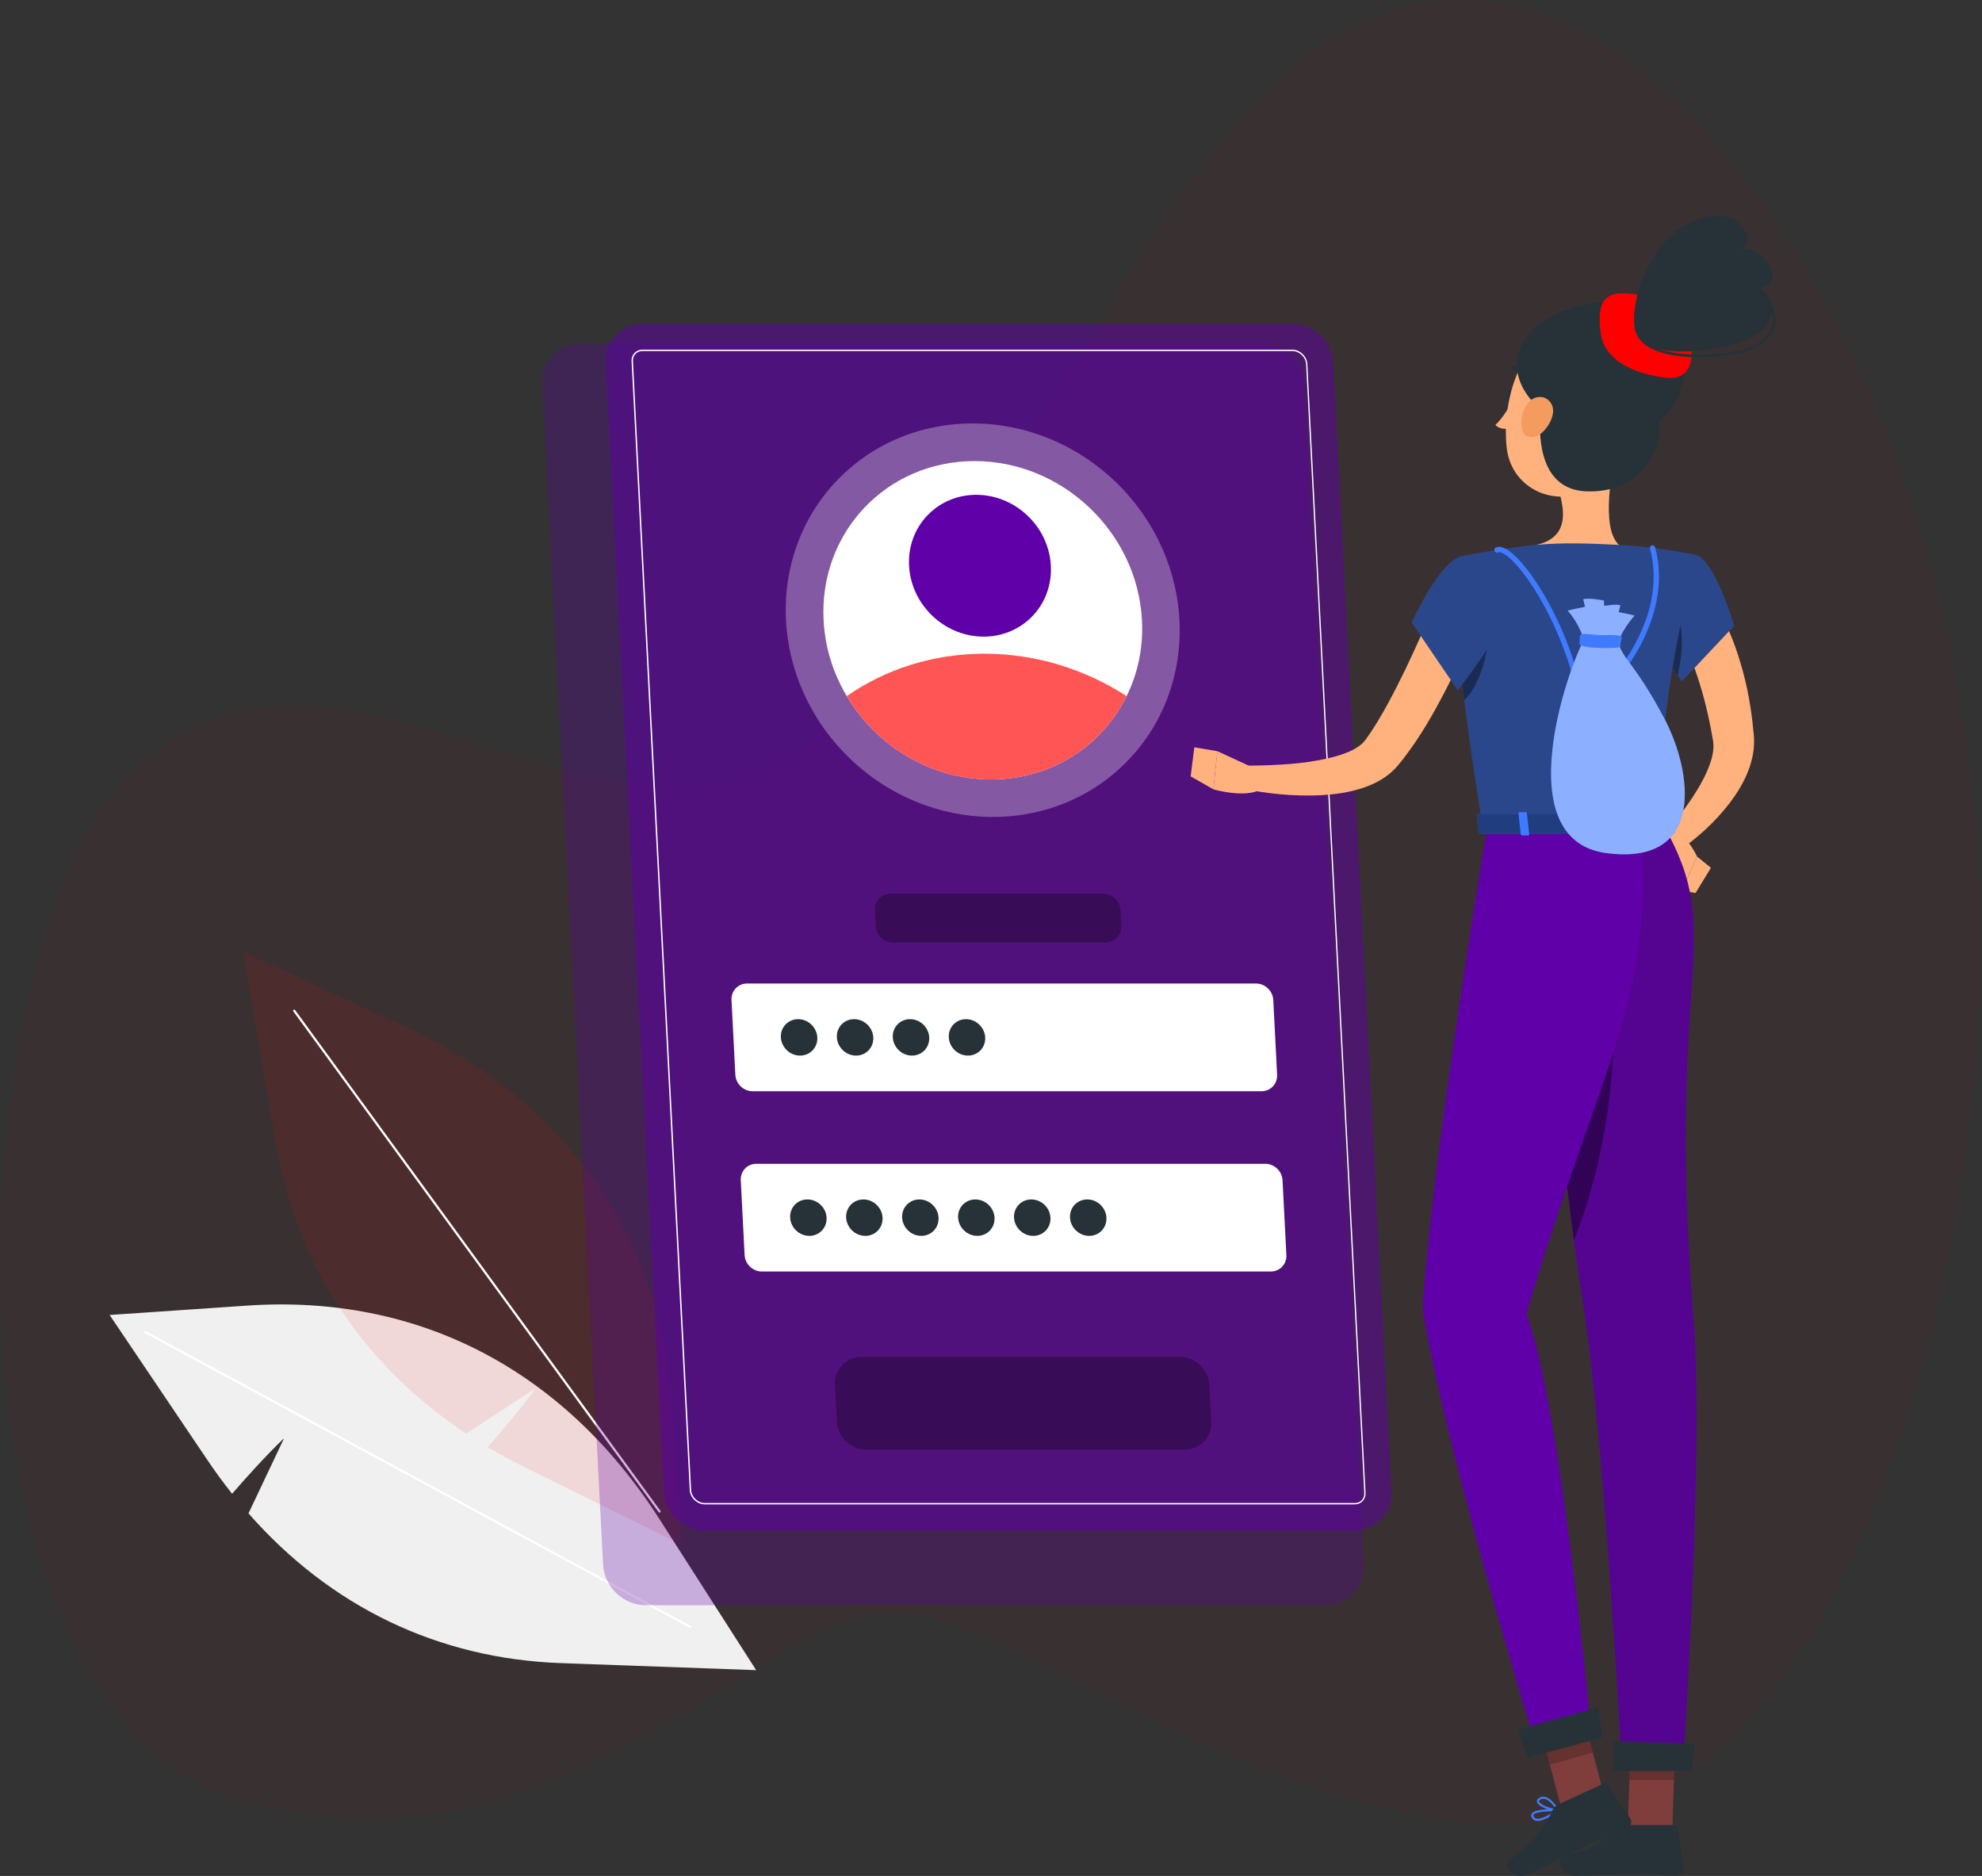 <svg width="317" height="300" viewBox="0 0 317 300" fill="none" xmlns="http://www.w3.org/2000/svg">
<rect x="0" y="0" width="317" height="300" fill="#333333" stroke="none"/>
<g clip-path="url(#clip0_51799_9989)">
<path opacity="0.04" d="M279.043 28.803C279.043 28.803 249.737 -15.352 213.725 5.673C177.714 26.699 149.626 122.371 114.824 125.524C80.023 128.676 47.675 96.089 20.2 124.476C-7.275 152.862 -12.156 275.873 40.348 288.481C92.853 301.09 122.151 255.886 144.744 257.991C167.329 260.095 222.279 307.403 265.617 286.377C308.955 265.36 348.024 120.276 279.043 28.803Z" fill="#DA0200"/>
<path d="M45.434 230.005C45.434 230.005 42.597 232.586 37.119 238.882C35.756 237.161 34.435 235.364 33.174 233.49L17.533 210.291L39.53 208.792C66.826 206.926 90.135 218.998 105.461 242.92L120.94 267.09L89.726 265.965C70.063 265.258 52.871 256.969 39.743 242.017L45.434 230.005Z" fill="#F0F0F0"/>
<path d="M110.428 260.36C110.402 260.36 110.368 260.351 110.343 260.334L23.156 213.171C23.07 213.128 23.036 213.018 23.087 212.932C23.13 212.847 23.241 212.813 23.326 212.864L110.504 260.036C110.59 260.078 110.624 260.189 110.573 260.274C110.547 260.334 110.487 260.36 110.428 260.36Z" fill="white"/>
<path opacity="0.1" d="M85.679 222.005C85.679 222.005 83.498 225.166 77.995 231.436C79.886 232.561 81.846 233.626 83.873 234.623L108.963 247.018L107.506 225.021C105.7 197.717 90.62 176.24 64.858 164.253L38.84 152.155L44.139 182.944C47.478 202.334 57.991 218.257 74.561 229.264L85.679 222.005Z" fill="#FF0000"/>
<path d="M105.487 241.898C105.436 241.898 105.376 241.872 105.342 241.821L46.916 161.74C46.856 161.663 46.874 161.552 46.959 161.492C47.035 161.433 47.146 161.45 47.206 161.535L105.631 241.617C105.691 241.694 105.674 241.804 105.589 241.864C105.563 241.881 105.529 241.898 105.487 241.898Z" fill="white"/>
<path d="M211.987 256.705H103.297C99.702 256.705 96.644 253.791 96.456 250.204L86.736 61.45C86.548 57.863 89.308 54.95 92.904 54.95H201.585C205.171 54.95 208.238 57.863 208.426 61.45L218.155 250.196C218.334 253.791 215.574 256.705 211.987 256.705Z" fill="#5F00A8" fill-opacity="0.1"/>
<path d="M211.987 256.705H103.297C99.702 256.705 96.644 253.791 96.456 250.204L86.736 61.45C86.548 57.863 89.308 54.95 92.904 54.95H201.585C205.171 54.95 208.238 57.863 208.426 61.45L218.155 250.196C218.334 253.791 215.574 256.705 211.987 256.705Z" fill="#5F00A8" fill-opacity="0.2"/>
<path d="M216.655 244.735H112.711C109.278 244.735 106.347 241.949 106.168 238.516L96.865 58C96.686 54.566 99.327 51.781 102.76 51.781H206.705C210.138 51.781 213.069 54.566 213.248 58L222.551 238.516C222.73 241.949 220.089 244.735 216.655 244.735Z" fill="#5F00A8" fill-opacity="0.5"/>
<path d="M216.656 240.578H112.711C111.502 240.578 110.385 239.513 110.317 238.303L101.014 57.778C100.98 57.122 101.244 56.696 101.474 56.449C101.704 56.211 102.113 55.921 102.761 55.921H206.705C207.915 55.921 209.031 56.986 209.099 58.204L218.402 238.72C218.436 239.376 218.172 239.802 217.942 240.049C217.721 240.288 217.312 240.578 216.656 240.578ZM102.769 56.142C102.19 56.142 101.832 56.389 101.636 56.602C101.432 56.815 101.202 57.19 101.236 57.77L110.539 238.286C110.598 239.393 111.612 240.365 112.72 240.365H216.664C217.244 240.365 217.601 240.118 217.797 239.905C218.002 239.692 218.232 239.317 218.198 238.737L208.895 58.221C208.835 57.114 207.821 56.142 206.714 56.142H102.769Z" fill="white"/>
<path opacity="0.3" d="M180.302 121.715C192.123 109.584 191.353 89.66 178.581 77.215C165.81 64.77 145.874 64.516 134.052 76.647C122.231 88.778 123.001 108.701 135.773 121.146C148.544 133.592 168.481 133.846 180.302 121.715Z" fill="white"/>
<path d="M182.646 99.191C182.876 103.587 181.973 107.719 180.193 111.314C176.308 119.245 168.172 124.646 158.494 124.646C148.816 124.646 140.126 119.254 135.424 111.314C133.277 107.71 131.948 103.587 131.726 99.191C131.002 85.125 141.813 73.735 155.87 73.735C169.927 73.735 181.914 85.134 182.646 99.191Z" fill="white"/>
<path d="M180.193 111.322C176.308 119.254 168.172 124.655 158.494 124.655C148.816 124.655 140.127 119.262 135.424 111.322C141.609 107.037 149.174 104.541 157.455 104.541C165.736 104.541 173.556 107.037 180.193 111.322Z" fill="#FF5555"/>
<path d="M165.069 98.593C169.328 94.222 169.049 87.043 164.446 82.557C159.843 78.072 152.659 77.978 148.4 82.349C144.141 86.72 144.42 93.899 149.023 98.385C153.626 102.87 160.81 102.963 165.069 98.593Z" fill="#5F00A8"/>
<path d="M201.764 174.51H120.379C118.922 174.51 117.686 173.334 117.61 171.878L116.996 159.917C116.92 158.46 118.036 157.284 119.493 157.284H200.878C202.335 157.284 203.57 158.46 203.647 159.917L204.26 171.878C204.328 173.334 203.212 174.51 201.764 174.51Z" fill="white"/>
<path opacity="0.3" d="M176.836 150.724H142.844C141.387 150.724 140.152 149.548 140.075 148.092L139.948 145.553C139.871 144.096 140.987 142.92 142.444 142.92H176.436C177.893 142.92 179.128 144.096 179.205 145.553L179.332 148.092C179.409 149.54 178.285 150.724 176.836 150.724Z" fill="black"/>
<path opacity="0.3" d="M189.479 231.837H138.567C136.088 231.837 133.984 229.826 133.856 227.356L133.55 221.486C133.422 219.007 135.322 217.005 137.801 217.005H188.712C191.191 217.005 193.296 219.015 193.423 221.486L193.73 227.356C193.858 229.826 191.95 231.837 189.479 231.837Z" fill="black"/>
<path d="M203.246 203.34H121.861C120.404 203.34 119.169 202.164 119.092 200.707L118.479 188.746C118.402 187.289 119.518 186.113 120.975 186.113H202.36C203.817 186.113 205.052 187.289 205.129 188.746L205.742 200.707C205.819 202.155 204.695 203.34 203.246 203.34Z" fill="white"/>
<path d="M130.721 165.897C130.806 167.507 129.571 168.811 127.961 168.811C126.351 168.811 124.979 167.507 124.894 165.897C124.809 164.287 126.044 162.984 127.654 162.984C129.264 162.984 130.636 164.295 130.721 165.897Z" fill="#263238"/>
<path d="M139.675 165.897C139.76 167.507 138.525 168.811 136.914 168.811C135.304 168.811 133.933 167.507 133.847 165.897C133.762 164.287 134.998 162.984 136.608 162.984C138.218 162.984 139.589 164.295 139.675 165.897Z" fill="#263238"/>
<path d="M148.62 165.897C148.705 167.507 147.47 168.811 145.86 168.811C144.25 168.811 142.878 167.507 142.793 165.897C142.708 164.287 143.943 162.984 145.553 162.984C147.172 162.984 148.543 164.295 148.62 165.897Z" fill="#263238"/>
<path d="M157.574 165.897C157.659 167.507 156.424 168.811 154.814 168.811C153.204 168.811 151.832 167.507 151.747 165.897C151.662 164.287 152.897 162.984 154.507 162.984C156.117 162.984 157.489 164.295 157.574 165.897Z" fill="#263238"/>
<path d="M132.203 194.726C132.289 196.337 131.053 197.64 129.443 197.64C127.833 197.64 126.461 196.337 126.376 194.726C126.291 193.116 127.526 191.813 129.136 191.813C130.747 191.813 132.127 193.116 132.203 194.726Z" fill="#263238"/>
<path d="M141.157 194.726C141.242 196.337 140.007 197.64 138.397 197.64C136.787 197.64 135.415 196.337 135.33 194.726C135.245 193.116 136.48 191.813 138.09 191.813C139.7 191.813 141.072 193.116 141.157 194.726Z" fill="#263238"/>
<path d="M150.111 194.726C150.196 196.337 148.961 197.64 147.351 197.64C145.741 197.64 144.369 196.337 144.284 194.726C144.199 193.116 145.434 191.813 147.044 191.813C148.654 191.813 150.026 193.116 150.111 194.726Z" fill="#263238"/>
<path d="M159.065 194.726C159.15 196.337 157.915 197.64 156.305 197.64C154.694 197.64 153.323 196.337 153.238 194.726C153.152 193.116 154.388 191.813 155.998 191.813C157.608 191.813 158.98 193.116 159.065 194.726Z" fill="#263238"/>
<path d="M168.01 194.726C168.095 196.337 166.86 197.64 165.25 197.64C163.64 197.64 162.268 196.337 162.183 194.726C162.098 193.116 163.333 191.813 164.943 191.813C166.553 191.813 167.933 193.116 168.01 194.726Z" fill="#263238"/>
<path d="M176.964 194.726C177.049 196.337 175.814 197.64 174.204 197.64C172.594 197.64 171.222 196.337 171.137 194.726C171.052 193.116 172.287 191.813 173.897 191.813C175.507 191.813 176.879 193.116 176.964 194.726Z" fill="#263238"/>
<path d="M273.846 95.8C274.059 96.115 274.17 96.285 274.306 96.516L274.689 97.154C274.936 97.572 275.149 97.998 275.371 98.415C275.797 99.259 276.197 100.102 276.564 100.954C277.296 102.658 277.893 104.396 278.412 106.151C279.46 109.652 280.099 113.239 280.431 116.834L280.5 117.507C280.508 117.601 280.517 117.754 280.525 117.916L280.542 118.376C280.551 118.981 280.525 119.577 280.44 120.148C280.278 121.29 279.971 122.346 279.597 123.317C278.83 125.26 277.782 126.913 276.649 128.412C274.34 131.402 271.716 133.796 268.717 135.917L266.375 133.166C268.479 130.729 270.523 128.029 272.031 125.336C272.798 123.99 273.394 122.61 273.761 121.315C273.931 120.668 274.025 120.046 274.042 119.492C274.059 119.211 274.042 118.947 274.016 118.7L273.991 118.521C273.982 118.47 273.982 118.402 273.957 118.291L273.846 117.695C273.292 114.5 272.525 111.356 271.529 108.323C271.043 106.798 270.43 105.333 269.816 103.885C269.51 103.161 269.177 102.454 268.837 101.772L268.308 100.775L268.044 100.298L267.831 99.923L273.846 95.8Z" fill="#FFB27D"/>
<path d="M265.897 135.96L268.981 142.477L271.427 136.974C271.427 136.974 269.263 132.203 266.323 132.638L265.897 135.96Z" fill="#FFB27D"/>
<path d="M271.188 142.801L273.642 138.78L271.426 136.974L268.981 142.477L271.188 142.801Z" fill="#FFB27D"/>
<path d="M257.327 293.099C257.983 293.099 258.707 292.963 259.21 292.844C259.278 292.827 259.329 292.776 259.338 292.707C259.346 292.639 259.321 292.571 259.261 292.537C259.014 292.375 256.85 290.978 256.015 291.353C255.887 291.412 255.717 291.54 255.683 291.83C255.632 292.205 255.726 292.511 255.964 292.724C256.271 293.006 256.773 293.099 257.327 293.099ZM258.733 292.597C257.489 292.844 256.56 292.801 256.194 292.469C256.041 292.333 255.981 292.128 256.024 291.864C256.041 291.719 256.109 291.677 256.169 291.651C256.595 291.464 257.847 292.068 258.733 292.597Z" fill="#407BFF"/>
<path d="M259.167 292.844C259.193 292.844 259.227 292.835 259.252 292.818C259.303 292.784 259.337 292.733 259.337 292.674C259.337 292.588 259.329 290.535 258.554 289.845C258.349 289.666 258.102 289.59 257.838 289.615C257.412 289.666 257.301 289.93 257.267 290.084C257.105 290.885 258.4 292.427 259.082 292.81C259.116 292.844 259.142 292.844 259.167 292.844ZM257.957 289.956C258.094 289.956 258.221 290.007 258.332 290.101C258.792 290.51 258.954 291.66 258.997 292.35C258.315 291.805 257.506 290.654 257.608 290.16C257.625 290.084 257.668 289.981 257.889 289.956C257.906 289.956 257.932 289.956 257.957 289.956Z" fill="#407BFF"/>
<path d="M249.276 289.623C249.319 289.581 249.327 289.521 249.31 289.461C249.293 289.393 249.225 289.342 249.157 289.342C248.799 289.325 245.741 289.197 245.05 289.947C245.033 289.964 245.025 289.981 245.008 289.998C244.897 290.151 244.872 290.339 244.931 290.526C245.042 290.842 245.255 291.055 245.553 291.148C246.541 291.455 248.288 290.347 249.242 289.657C249.259 289.64 249.268 289.632 249.276 289.623ZM245.315 290.16C245.698 289.751 247.376 289.64 248.646 289.657C247.317 290.56 246.226 290.986 245.664 290.816C245.468 290.756 245.34 290.62 245.263 290.407C245.229 290.322 245.238 290.254 245.289 290.194C245.298 290.177 245.306 290.169 245.315 290.16Z" fill="#407BFF"/>
<path d="M249.276 289.623C249.285 289.615 249.293 289.606 249.302 289.589C249.336 289.538 249.336 289.47 249.302 289.419C249.259 289.351 248.314 287.672 247.181 287.366C246.84 287.272 246.508 287.315 246.209 287.493C245.8 287.732 245.783 288.005 245.835 288.192C246.056 288.984 248.228 289.674 249.157 289.674C249.2 289.674 249.251 289.657 249.276 289.623ZM246.218 287.911C246.252 287.877 246.303 287.834 246.38 287.783C246.601 287.655 246.831 287.621 247.095 287.689C247.837 287.885 248.535 288.84 248.842 289.308C247.837 289.189 246.295 288.567 246.158 288.098C246.15 288.081 246.133 288.005 246.218 287.911Z" fill="#407BFF"/>
<path d="M258.656 70.838C257.829 75.072 255.964 84.307 258.92 87.136C258.92 87.136 257.761 91.43 249.898 91.43C241.242 91.43 245.766 87.136 245.766 87.136C250.486 86.011 250.366 82.501 249.54 79.213L258.656 70.838Z" fill="#FFB27D"/>
<path d="M244.241 60.853C244.292 60.853 244.343 60.845 244.394 60.819C244.565 60.734 244.633 60.53 244.548 60.368C243.713 58.698 242.162 58.502 242.094 58.494C241.907 58.468 241.745 58.604 241.719 58.792C241.702 58.979 241.83 59.141 242.017 59.167C242.069 59.175 243.278 59.337 243.943 60.675C243.994 60.785 244.113 60.853 244.241 60.853Z" fill="#263238"/>
<path d="M241.66 64.551C241.66 64.551 240.391 66.894 239.172 67.942C239.837 68.743 241.157 68.572 241.157 68.572L241.66 64.551Z" fill="#FFB27D"/>
<path d="M242.29 63.631C242.222 64.202 241.856 64.628 241.489 64.585C241.115 64.543 240.867 64.04 240.944 63.469C241.012 62.898 241.379 62.472 241.745 62.515C242.12 62.566 242.358 63.06 242.29 63.631Z" fill="#263238"/>
<path d="M241.907 62.566L240.587 62.004C240.578 62.004 241.149 63.162 241.907 62.566Z" fill="#263238"/>
<path d="M256.799 288.005L249.847 289.623L245.622 273.641L252.573 272.022L256.799 288.005Z" fill="#7F3E3B"/>
<path d="M267.465 292.682H260.334L260.888 276.154H268.027L267.465 292.682Z" fill="#7F3E3B"/>
<path d="M259.764 291.855H267.78C268.07 291.855 268.308 292.06 268.351 292.341L269.263 298.688C269.356 299.344 268.794 299.966 268.121 299.957C265.327 299.906 263.981 299.744 260.454 299.744C258.281 299.744 255.112 299.966 252.122 299.966C249.191 299.966 248.97 297.001 250.213 296.737C255.802 295.536 256.688 293.875 258.571 292.29C258.912 292.009 259.338 291.855 259.764 291.855Z" fill="#263238"/>
<path d="M249.233 288.558L256.517 285.21C256.782 285.091 257.08 285.176 257.242 285.415L260.726 290.799C261.084 291.361 260.837 292.162 260.215 292.426C257.659 293.551 256.364 293.968 253.161 295.442C251.193 296.345 247.206 298.432 244.488 299.676C241.83 300.903 240.382 298.305 241.404 297.538C245.979 294.105 247.291 291.685 248.339 289.453C248.518 289.061 248.842 288.737 249.233 288.558Z" fill="#263238"/>
<path opacity="0.2" d="M245.63 273.65L247.887 282.212L254.754 280.261L252.582 272.022L245.63 273.65Z" fill="black"/>
<path opacity="0.2" d="M268.027 276.154H260.888L260.607 284.674H267.746L268.027 276.154Z" fill="black"/>
<path d="M271.23 88.754C274.195 89.402 277.364 100.068 277.364 100.068L268.981 108.979C268.981 108.979 262.03 98.961 263.444 95.28C264.918 91.447 267.729 87.988 271.23 88.754Z" fill="#2B478B"/>
<path opacity="0.4" d="M266.536 95.544C265.037 94.173 264.023 94.582 263.333 95.672C262.652 98.841 266.69 105.478 268.317 107.991C269.067 104.992 269.927 98.662 266.536 95.544Z" fill="black"/>
<path d="M233.703 88.968C233.703 88.968 230.304 90.169 237.11 132.033C248.612 132.033 260.496 132.033 266.093 132.033C265.608 120.233 265.591 112.966 271.23 88.754C271.23 88.754 265.156 87.434 258.92 87.136C254.047 86.897 250.051 86.744 245.758 87.136C240.109 87.656 233.703 88.968 233.703 88.968Z" fill="#2B478B"/>
<path opacity="0.4" d="M233.447 105.035C233.635 107.071 233.882 109.363 234.206 111.953C236.582 109.814 238.516 103.731 237.809 100.187C236.148 101.423 234.614 103.331 233.447 105.035Z" fill="black"/>
<path d="M236.54 98.688C234.963 102.667 233.225 106.458 231.275 110.24C229.324 114.014 227.236 117.72 224.468 121.315L223.922 121.988L223.65 122.321C223.556 122.431 223.479 122.534 223.335 122.687C222.806 123.266 222.236 123.769 221.648 124.186C220.472 125.021 219.262 125.558 218.087 125.967C215.735 126.759 213.452 127.04 211.237 127.177C206.781 127.356 202.573 126.947 198.322 126.027L198.79 122.44C200.75 122.448 202.803 122.406 204.779 122.278C206.773 122.176 208.741 121.963 210.632 121.622C212.515 121.307 214.338 120.83 215.863 120.165C216.613 119.833 217.269 119.424 217.746 119.015C217.984 118.811 218.18 118.606 218.325 118.402C218.359 118.376 218.436 118.257 218.496 118.172L218.692 117.891L219.092 117.328C221.188 114.219 223.036 110.615 224.791 107.011C226.521 103.391 228.191 99.634 229.75 95.962L236.54 98.688Z" fill="#FFB27D"/>
<path d="M233.703 88.967C230.159 89.828 225.789 99.566 225.789 99.566L233.149 110.385C233.149 110.385 242.947 98.049 241.788 94.275C240.578 90.348 238.005 87.92 233.703 88.967Z" fill="#2B478B"/>
<path d="M200.835 122.96L194.693 120.123L194.08 126.231C194.08 126.231 199.208 127.739 201.738 126.197L200.835 122.96Z" fill="#FFB27D"/>
<path d="M191.021 119.509L190.433 124.161L194.079 126.231L194.701 120.131L191.021 119.509Z" fill="#FFB27D"/>
<path d="M261.74 64.048C260.445 71.009 260.036 73.982 256.049 77.151C250.051 81.905 241.779 78.787 240.978 71.579C240.254 65.088 242.495 54.796 249.711 52.854C256.816 50.937 263.043 57.088 261.74 64.048Z" fill="#FFB27D"/>
<path d="M246.448 65.514C246.047 69.066 245.894 78.284 253.697 78.574C263.256 78.932 266.119 70.762 265.267 67.499C270.234 63.452 270.958 56.492 265.369 51.167C259.78 45.843 247.478 48.816 244.045 54.004C239.777 60.445 246.448 65.514 246.448 65.514Z" fill="#263238"/>
<path d="M256.015 53.246C255.555 49.506 255.913 46.916 259.414 46.916C262.916 46.916 267.712 48.185 269.467 51.78C271.222 55.367 271.367 60.981 266.468 60.41C261.57 59.84 256.569 57.727 256.015 53.246Z" fill="#FF0000"/>
<path d="M261.45 52.343C260.615 47.879 264.594 35.304 274.306 34.486C278.804 34.111 280.883 38.95 278.532 39.743C282.783 39.692 285.517 45.323 281.547 46.166C284.691 48.168 283.907 52.3 279.435 54.328C276.129 55.827 262.609 58.528 261.45 52.343Z" fill="#263238"/>
<path d="M271.818 57.139C268.692 57.139 265.429 56.679 263.401 55.325C262.174 54.498 261.501 53.408 261.399 52.079C261.391 51.959 261.476 51.857 261.595 51.849C261.723 51.84 261.816 51.925 261.825 52.045C261.919 53.237 262.524 54.217 263.64 54.967C267.49 57.548 276.402 56.713 279.196 55.802C281.598 55.018 283.226 53.501 283.549 51.738C283.788 50.443 283.277 49.225 282.127 48.288C282.033 48.211 282.024 48.083 282.092 47.989C282.169 47.896 282.297 47.887 282.391 47.955C283.66 48.978 284.231 50.383 283.967 51.815C283.617 53.731 281.88 55.376 279.332 56.202C277.875 56.688 274.919 57.139 271.818 57.139Z" fill="#263238"/>
<path d="M244.275 64.577C243.423 65.761 243.176 67.235 243.364 68.419C243.645 70.208 245.391 70.327 246.652 69.177C247.785 68.146 249.004 65.974 248.075 64.491C247.155 63.043 245.255 63.222 244.275 64.577Z" fill="#F49C60"/>
<path d="M244.77 132.033C244.77 132.033 248.91 181.01 253.204 208.613C256.671 230.908 259.414 283.021 259.414 283.021H269.143C269.143 283.021 272.602 232.467 270.839 210.411C266.383 154.609 276.325 150.068 266.093 132.024H244.77V132.033Z" fill="#540491"/>
<path opacity="0.4" d="M257.021 150.545C253.093 154.558 250.103 159.354 247.828 164.415C248.961 175.422 250.307 187.638 251.739 198.339C256.169 187.153 259.96 169.944 257.021 150.545Z" fill="black"/>
<path d="M237.954 131.726C237.954 131.726 228.966 185.219 227.552 209.329C231.079 231.624 245.511 278.753 245.511 278.753L254.362 275.549C254.362 275.549 249.464 224.161 244.113 210.095C256.1 169.739 264.909 159.542 262.345 132.041C256.236 132.033 237.954 131.726 237.954 131.726Z" fill="#5F00A8"/>
<path d="M244.326 281.104L256.287 277.858L255.606 273.087L242.801 276.555L244.326 281.104Z" fill="#263238"/>
<path d="M258.076 283.217H270.472L271.128 278.872L258.008 278.429L258.076 283.217Z" fill="#263238"/>
<path d="M266.528 130.337L267.831 132.936C267.933 133.14 267.695 133.345 267.363 133.345H236.966C236.702 133.345 236.489 133.217 236.472 133.055L236.207 130.465C236.19 130.286 236.412 130.133 236.702 130.133H266.051C266.272 130.116 266.46 130.201 266.528 130.337Z" fill="#407BFF"/>
<path opacity="0.5" d="M266.528 130.337L267.831 132.936C267.933 133.14 267.695 133.345 267.363 133.345H236.966C236.702 133.345 236.489 133.217 236.472 133.055L236.207 130.465C236.19 130.286 236.412 130.133 236.702 130.133H266.051C266.272 130.116 266.46 130.201 266.528 130.337Z" fill="black"/>
<path d="M262.583 133.617H263.367C263.52 133.617 263.64 133.541 263.631 133.438L263.265 130.065C263.256 129.963 263.12 129.886 262.958 129.886H262.174C262.021 129.886 261.902 129.963 261.91 130.065L262.276 133.438C262.293 133.532 262.43 133.617 262.583 133.617Z" fill="#407BFF"/>
<path d="M252.036 108.792C251.84 108.792 251.678 108.664 251.627 108.477C248.85 98.211 243.074 89.76 240.314 88.456C240.007 88.311 239.751 88.269 239.598 88.337C239.385 88.431 239.13 88.337 239.036 88.124C238.942 87.911 239.036 87.656 239.249 87.562C239.649 87.383 240.126 87.425 240.68 87.69C243.619 89.078 249.446 97.427 252.36 107.94C254.447 107.914 257.668 107.65 258.451 107.591C259.423 106.432 266.57 97.504 263.895 87.741C263.836 87.511 263.963 87.281 264.193 87.221C264.415 87.161 264.653 87.289 264.713 87.519C267.686 98.39 259.065 108.196 258.971 108.289C258.903 108.366 258.801 108.417 258.69 108.426C258.656 108.417 254.405 108.792 252.036 108.792Z" fill="#407BFF"/>
<path d="M266.144 114.807C261.501 106.1 259.601 105.495 258.775 102.692C258.775 102.692 259.525 100.579 261.425 98.441C260.854 98.279 259.653 98.041 258.894 97.896C258.98 97.512 259.065 97.138 259.158 96.78C258.528 96.609 257.225 96.788 256.56 96.899L256.535 96.038C256.535 96.038 254.183 95.57 253.229 95.826C253.323 96.217 253.416 96.635 253.51 97.052C252.684 97.214 251.355 97.478 250.733 97.649C252.539 99.685 253.195 101.857 253.331 102.394C250.827 106.688 241.097 134.35 256.926 136.429C272.764 138.524 270.787 123.513 266.144 114.807Z" fill="#407BFF"/>
<path opacity="0.4" d="M266.144 114.807C261.501 106.1 259.601 105.495 258.775 102.692C258.775 102.692 259.525 100.579 261.425 98.441C260.854 98.279 259.653 98.041 258.894 97.896C258.98 97.512 259.065 97.138 259.158 96.78C258.528 96.609 257.225 96.788 256.56 96.899L256.535 96.038C256.535 96.038 254.183 95.57 253.229 95.826C253.323 96.217 253.416 96.635 253.51 97.052C252.684 97.214 251.355 97.478 250.733 97.649C252.539 99.685 253.195 101.857 253.331 102.394C250.827 106.688 241.097 134.35 256.926 136.429C272.764 138.524 270.787 123.513 266.144 114.807Z" fill="white"/>
<path d="M252.743 101.585C252.624 101.798 252.641 102.598 252.615 102.914C252.598 103.237 253.45 103.442 254.405 103.536C255.359 103.629 259.32 103.783 259.192 103.34C259.065 102.897 259.388 102.292 259.405 101.917C259.422 101.542 257.829 101.525 256.492 101.576C255.154 101.627 253.007 101.099 252.743 101.585Z" fill="#407BFF"/>
<path d="M243.534 133.617H244.318C244.471 133.617 244.591 133.541 244.582 133.438L244.216 130.065C244.207 129.963 244.071 129.886 243.909 129.886H243.125C242.972 129.886 242.853 129.963 242.861 130.065L243.228 133.438C243.245 133.532 243.381 133.617 243.534 133.617Z" fill="#407BFF"/>
</g>
<defs>
<clipPath id="clip0_51799_9989">
<rect width="316.604" height="300" fill="white"/>
</clipPath>
</defs>
</svg>
